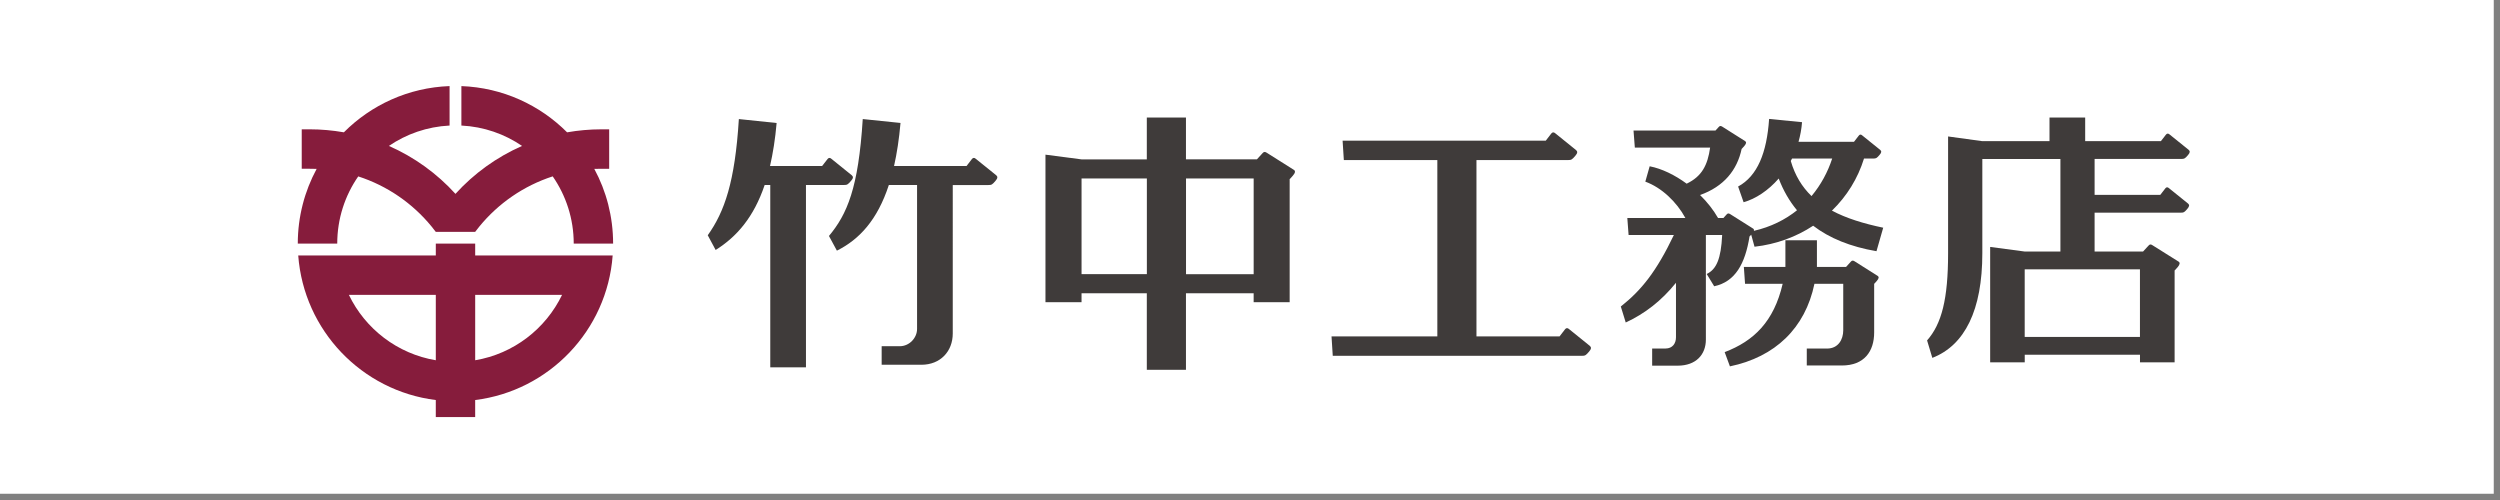<?xml version="1.0" encoding="utf-8"?>
<!-- Generator: Adobe Illustrator 13.0.3, SVG Export Plug-In . SVG Version: 6.00 Build 14948)  -->
<!DOCTYPE svg PUBLIC "-//W3C//DTD SVG 1.1//EN" "http://www.w3.org/Graphics/SVG/1.1/DTD/svg11.dtd">
<svg version="1.1" id="レイヤー_1" xmlns="http://www.w3.org/2000/svg" xmlns:xlink="http://www.w3.org/1999/xlink" x="0px"
	 y="0px" width="200px" height="40px" viewBox="0 0 200 40" enable-background="new 0 0 200 40" xml:space="preserve">
<rect x="0" y="0" width="200" height="40" fill="#808080" stroke="none"/>
<rect x="-0.5" y="-0.5" fill="#FFFFFF" width="200" height="40"/>
<path fill="#861C3C" d="M26.979,19.489c0-1.998,0.622-3.852,1.68-5.377c2.318,0.748,4.344,2.152,5.86,4
	c0.116,0.141,0.231,0.289,0.343,0.437h3.151c0.11-0.147,0.225-0.295,0.343-0.437c1.515-1.847,3.54-3.251,5.861-4.003
	c1.059,1.529,1.681,3.383,1.681,5.381h3.151c0-2.162-0.543-4.2-1.505-5.978c0.184-0.006,0.372-0.01,0.562-0.01h0.628v-3.156h-0.628
	c-0.936,0-1.853,0.085-2.738,0.24c-2.181-2.186-5.158-3.577-8.457-3.698v3.156c1.798,0.088,3.46,0.679,4.854,1.631
	c-2.039,0.896-3.851,2.208-5.328,3.835c-1.476-1.627-3.29-2.94-5.325-3.835c1.395-0.952,3.058-1.542,4.854-1.631V6.887
	c-3.3,0.121-6.275,1.512-8.456,3.698c-0.891-0.154-1.805-0.24-2.74-0.24h-0.632v3.156h0.632c0.188,0,0.374,0.003,0.561,0.01
	c-0.959,1.778-1.508,3.816-1.508,5.978H26.979z"/>
<path fill="#861C3C" d="M38.015,20.437v-0.948h-3.151v0.948H23.858c0.448,6,5.087,10.831,11.005,11.566v1.361h3.151v-1.361
	c5.912-0.735,10.555-5.565,10.999-11.566H38.015z M27.911,23.59h6.953v5.23C31.789,28.305,29.218,26.307,27.911,23.59 M38.015,28.82
	v-5.23h6.95C43.654,26.307,41.085,28.305,38.015,28.82"/>
<path fill="#3F3B3A" d="M103.521,13.596l-2.179-1.375c-0.138-0.092-0.232-0.092-0.334,0.029l-0.456,0.499h-5.675V9.403h-3.132v3.347
	h-5.222l-2.886-0.377v11.801h2.886v-0.711h5.222v6.119h3.132v-6.119h5.415v0.711h2.881v-9.849c0.007,0.003,0.026-0.003,0.256-0.272
	C103.633,13.819,103.637,13.678,103.521,13.596 M86.524,14.275h5.225v7.658h-5.225V14.275z M100.293,21.934h-5.412v-7.658h5.412
	V21.934z"/>
<path fill="#3F3B3A" d="M79.7,14.023l-1.641-1.322c-0.104-0.095-0.212-0.095-0.302,0.016l-0.434,0.564h-5.799
	c0.228-1.011,0.403-2.149,0.517-3.445l-3.021-0.312c-0.35,5.548-1.25,7.605-2.703,9.354l0.635,1.174
	c1.786-0.892,3.235-2.441,4.155-5.25h2.258v11.513c0,0.716-0.614,1.382-1.384,1.382h-1.448v1.483h3.181
	c1.52,0,2.507-1.076,2.507-2.5V14.804h2.833c0.282,0,0.328-0.036,0.584-0.334C79.824,14.256,79.824,14.131,79.7,14.023"/>
<path fill="#3F3B3A" d="M67.498,14.8c0.282,0,0.329-0.033,0.585-0.331c0.188-0.213,0.188-0.335,0.061-0.446l-1.637-1.322
	c-0.106-0.095-0.215-0.092-0.302,0.02l-0.437,0.561h-4.167c0.234-1.017,0.417-2.156,0.528-3.442l-3.021-0.315
	c-0.312,5.033-1.146,7.412-2.489,9.295l0.632,1.178c1.699-1.063,3.05-2.628,3.921-5.197h0.449v14.584h2.856V14.8H67.498z"/>
<path fill="#3F3B3A" d="M127.188,27.672l-1.673-1.352c-0.108-0.096-0.22-0.092-0.306,0.016l-0.446,0.578h-6.646V12.806h7.31
	c0.289,0,0.335-0.036,0.598-0.341c0.189-0.22,0.189-0.345,0.062-0.456l-1.673-1.352c-0.108-0.095-0.22-0.092-0.309,0.023
	l-0.442,0.571h-16.255l0.099,1.555h7.48v14.108h-8.465l0.099,1.552h19.909c0.289,0,0.335-0.036,0.597-0.338
	C127.315,27.908,127.315,27.783,127.188,27.672"/>
<path fill="#3F3B3A" d="M173.513,15.05c-0.099-0.092-0.203-0.088-0.282,0.013l-0.41,0.528h-5.253v-2.875h6.92
	c0.266,0,0.309-0.029,0.551-0.308c0.174-0.2,0.174-0.315,0.056-0.42l-1.535-1.237c-0.099-0.088-0.2-0.085-0.282,0.017l-0.407,0.525
	h-6.057v-1.89h-2.854v1.89h-5.374l-2.739-0.377v9.348c0,3.671-0.516,5.647-1.681,6.969l0.42,1.397c2.603-1.011,4-3.829,4-8.367
	v-7.546h6.247v7.405h-2.854l-2.766-0.367v9.233h2.766v-0.611h9.22v0.611h2.77v-7.354c0,0.004,0.02,0,0.242-0.26
	c0.19-0.223,0.197-0.357,0.086-0.439L172.2,19.62c-0.125-0.088-0.22-0.088-0.315,0.026l-0.439,0.476h-3.878v-3.107h6.87
	c0.27,0,0.312-0.033,0.552-0.309c0.174-0.207,0.174-0.318,0.056-0.42L173.513,15.05z M171.196,26.953h-9.22v-5.406h9.22V26.953z"/>
<path fill="#3F3B3A" d="M139.964,18.908c0,0-0.006,0.02,0.132-0.134l0.266,0.964c1.749-0.197,3.34-0.791,4.691-1.68
	c1.3,0.994,2.973,1.68,5.066,2.038l0.538-1.88c-1.588-0.331-2.963-0.758-4.102-1.365c1.188-1.148,2.073-2.576,2.565-4.167h0.729
	c0.25,0,0.289-0.029,0.516-0.292c0.167-0.19,0.167-0.298,0.056-0.397l-1.45-1.168c-0.092-0.085-0.188-0.082-0.263,0.016
	l-0.387,0.499h-4.439c0.141-0.499,0.239-1.021,0.282-1.568l-2.635-0.259c-0.184,2.713-0.932,4.567-2.48,5.407l0.439,1.256
	c0.965-0.269,1.976-0.938,2.809-1.896c0.364,0.951,0.847,1.798,1.463,2.539c-0.938,0.755-2.09,1.333-3.451,1.647
	c0.026-0.079,0-0.135-0.053-0.177l-1.841-1.162c-0.114-0.075-0.2-0.075-0.282,0.023l-0.262,0.289h-0.427
	c-0.364-0.643-0.863-1.273-1.44-1.84c1.899-0.676,2.966-1.985,3.327-3.691c0,0.003,0,0.013,0.213-0.229
	c0.168-0.197,0.174-0.315,0.075-0.387l-1.837-1.162c-0.118-0.075-0.2-0.075-0.282,0.023l-0.263,0.289h-6.556l0.105,1.361h6.023
	c-0.196,1.408-0.662,2.307-1.876,2.888c-0.942-0.692-1.979-1.201-2.96-1.392l-0.348,1.23c1.3,0.473,2.5,1.608,3.206,2.91h-4.646
	l0.102,1.358h3.622c-1.397,2.924-2.595,4.417-4.245,5.72l0.394,1.279c1.529-0.706,2.861-1.739,4.02-3.176v4.359
	c0,0.486-0.272,0.899-0.84,0.899h-1.066v1.372h2.041c1.47,0,2.257-0.89,2.257-2.09V18.8h1.303c-0.089,1.919-0.463,2.747-1.237,3.12
	l0.598,0.981C138.819,22.541,139.613,21.104,139.964,18.908 M143.363,12.684h3.212c-0.348,1.07-0.898,2.1-1.653,3.002
	c-0.762-0.735-1.322-1.65-1.66-2.809C143.294,12.812,143.334,12.75,143.363,12.684"/>
<path fill="#3F3B3A" d="M150.228,22.081L148.36,20.9c-0.115-0.072-0.203-0.072-0.289,0.029l-0.387,0.426h-2.33v-2.132h-2.522v2.132
	h-3.324l0.096,1.35h3.009c-0.702,3.024-2.304,4.576-4.64,5.465l0.42,1.139c3.622-0.751,6.023-3.058,6.762-6.604h2.304v3.721v0.002
	c0,0.729-0.397,1.457-1.296,1.457h-1.621v1.355h2.802c1.805,0,2.589-1.135,2.589-2.648v-3.887c0,0,0.017-0.004,0.214-0.233
	C150.322,22.271,150.322,22.153,150.228,22.081"/>
</svg>

